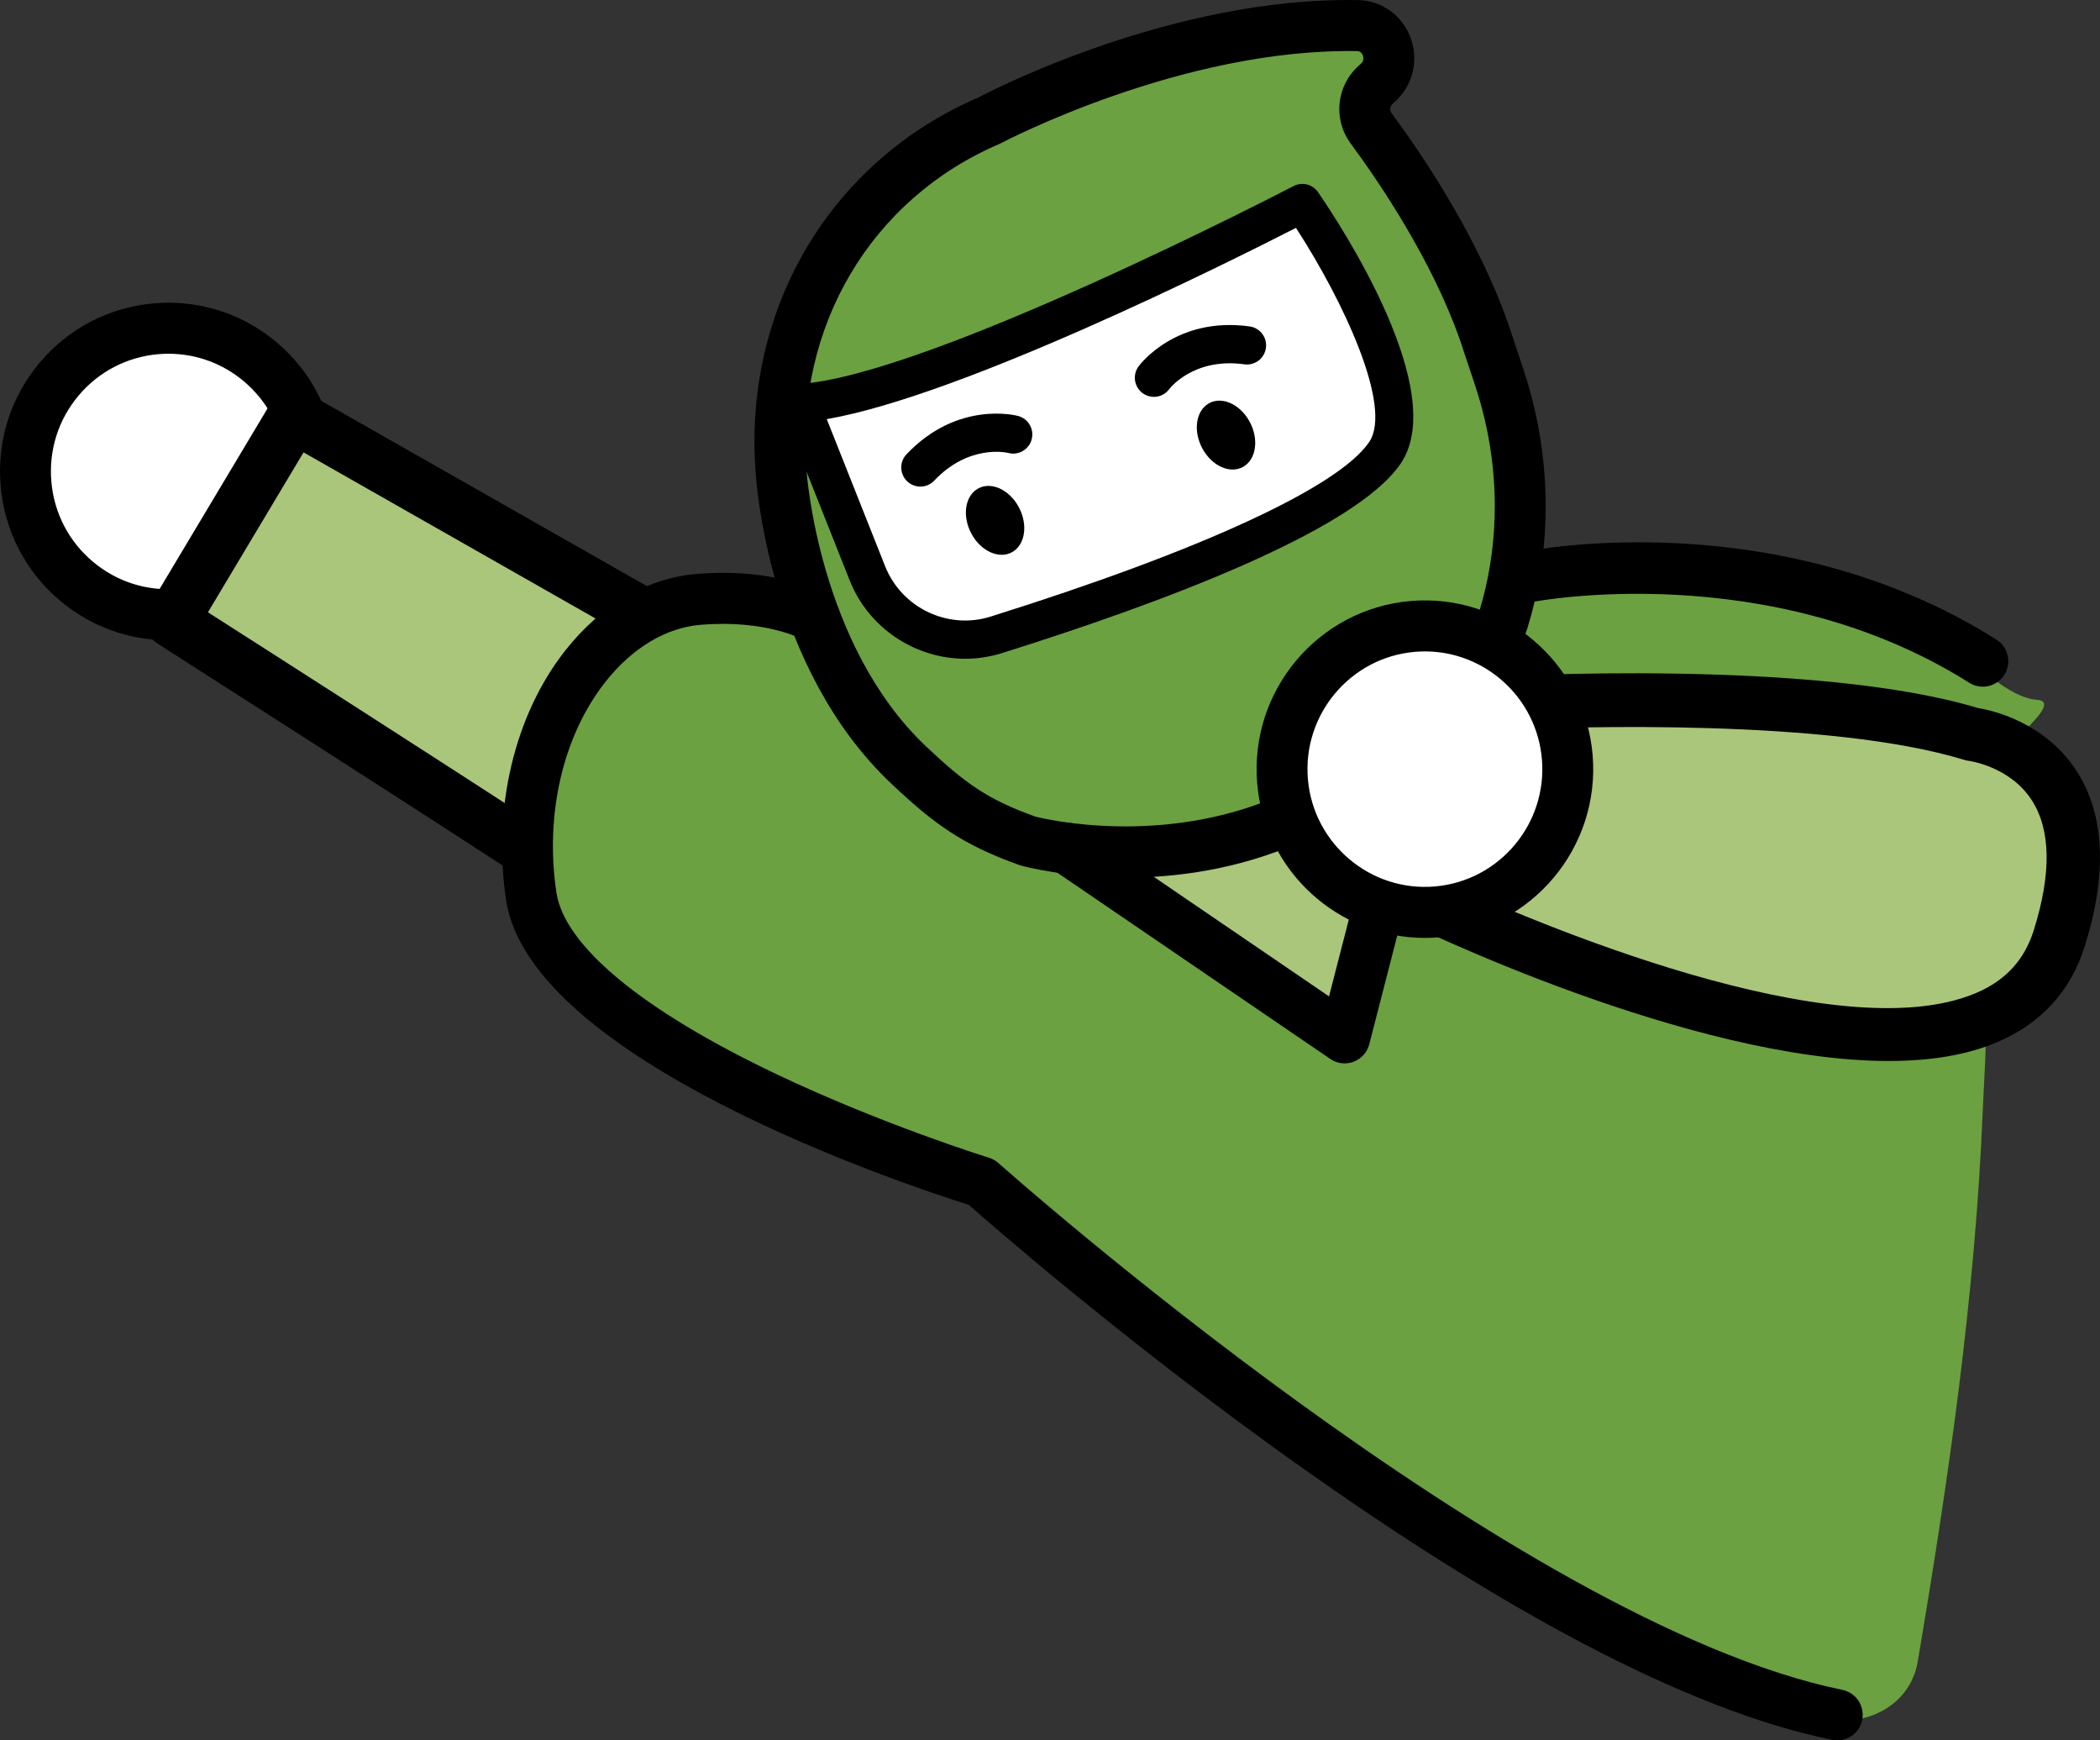 <?xml version="1.0" encoding="UTF-8"?><svg id="_レイヤー_1" xmlns="http://www.w3.org/2000/svg" width="175" height="145" viewBox="0 0 175 145"><rect x="0" y="0" width="175" height="145" fill="#333333" stroke="none"/><defs><style>.cls-1{fill:#fff;}.cls-2{fill:#6ba141;}.cls-3{fill:#aac67a;}</style></defs><ellipse class="cls-1" cx="14.027" cy="39.282" rx="11.905" ry="11.934"/><path d="M14.003,53.342c-3.297,0-6.457-1.152-9.009-3.305C2.128,47.618,.373,44.226,.053,40.484c-.321-3.741,.832-7.384,3.245-10.257,2.412-2.873,5.797-4.632,9.53-4.953,3.731-.318,7.366,.834,10.232,3.253,2.866,2.418,4.621,5.811,4.941,9.553h0c.321,3.741-.832,7.384-3.245,10.257-2.413,2.873-5.797,4.632-9.53,4.953-.409,.035-.817,.053-1.223,.053Zm.041-23.87c-.283,0-.568,.012-.853,.037-2.604,.224-4.966,1.451-6.649,3.456-1.683,2.004-2.487,4.546-2.263,7.156,.223,2.611,1.448,4.978,3.447,6.665,1.999,1.687,4.537,2.495,7.139,2.269,2.604-.224,4.966-1.451,6.649-3.456,1.684-2.004,2.488-4.546,2.264-7.156h0c-.223-2.611-1.448-4.978-3.447-6.665-1.78-1.502-3.986-2.306-6.286-2.306Z"/><path class="cls-3" d="M53.158,50.972l-28.655-16.298-10.198,17.052s19.432,12.402,29.634,19.063"/><path d="M43.938,73.022c-.417,0-.838-.117-1.213-.362-10.076-6.579-29.421-18.927-29.615-19.051-1.018-.649-1.334-1.993-.714-3.03l10.198-17.052c.621-1.039,1.956-1.391,3.008-.793l28.655,16.298c1.069,.608,1.444,1.97,.837,3.042-.606,1.072-1.966,1.447-3.035,.84l-26.765-15.223-7.967,13.322c5.085,3.25,19.562,12.512,27.826,17.909,1.03,.673,1.321,2.055,.65,3.088-.427,.656-1.14,1.014-1.867,1.014Z"/><path class="cls-2" d="M161.306,70.532c-2.755-2.637,12.1-11.959,8.463-12.222-3.968-.287-8.645-7.716-12.623-7.754-3.761-.036-10.213-1.57-13.967-1.336-.456,.028-15.397-1.177-15.869-1.154-1.399-1.629-3.726,16.38-6.387,16.682-11.954,1.355-23.961,1.569-35.938,.406-1.187-.115-2.403,.057-3.554,.438-1.634-1.251-3.303-2.464-4.978-3.636-1.479-1.034-2.985-2.049-4.525-3.008,.303-1.853-.012-3.758-1.334-5.24-2.705-3.031-1.835-2.202-5.923-2.634-4.233-.447-8.861-.536-12.482,2.103-5.56,4.053-8.069,11.852-7.132,18.526,.492,3.51,1.649,6.817,3.621,9.774,2.132,3.197,5.137,5.298,8.355,7.269,5.749,3.52,7.791,2.573,13.611,5.973,3.106,1.815,5.477,2.492,9.008,3.243,1.371,.291,3.502,2.982,5,3.136,19.479,18.357,40.32,34.41,66.561,41.941,3.965,1.138,7.954-.79,8.598-4.602,2.57-15.204,4.786-30.445,5.416-45.871,.276-6.751,1.452-16.89-3.921-22.033Z"/><path class="cls-3" d="M114.386,62.409c-.391-.927-.991-1.707-1.8-2.34-.76-.691-1.629-1.15-2.607-1.378-.956-.403-1.961-.539-3.014-.408-1.943,.256-3.902,1.071-5.16,2.645-1.694-.587-3.608-.653-5.289-.029-.979,.324-1.81,.858-2.493,1.602-.789,.615-1.387,1.391-1.792,2.329-.788,1.867-1.075,4.071-.266,5.997,.772,1.837,2.068,3.454,3.922,4.296,.409,.186,.787,.427,1.178,.645,.918,.654,1.821,1.329,2.654,2.09,.507,.462,.99,.952,1.514,1.395,.565,.478,1.183,.881,1.815,1.264,.54,.567,1.154,1.047,1.898,1.371,.633,.206,1.267,.412,1.9,.618,1.048,.233,3.306,2.931,4.307,2.614,.693-.062,.089-3.032,.659-3.432,.925-.392,1.703-.994,2.334-1.804,1.261-1.638,1.931-3.537,1.783-5.635-.21-2.976-.419-5.952-.629-8.929-.051-1.063-.356-2.032-.915-2.908Z"/><path class="cls-3" d="M123.908,58.644s26.942-1.613,40.427,2.531c0,0,12.195,1.356,7.261,17.022-6.265,19.892-53.988-3.612-53.988-3.612l6.3-15.941Z"/><path d="M157.397,88.398c-16.565,0-39.607-11.236-40.772-11.81-1.041-.513-1.515-1.743-1.087-2.825l6.3-15.941c.318-.806,1.073-1.354,1.936-1.406,1.113-.066,27.29-1.576,41.047,2.574,1.095,.175,5.548,1.123,8.21,5.221,2.37,3.648,2.601,8.579,.687,14.657-1.169,3.712-3.613,6.388-7.264,7.953-2.593,1.112-5.692,1.576-9.058,1.576Zm-36.949-14.941c7.098,3.257,32.653,14.239,44.258,9.262,2.437-1.045,3.996-2.744,4.768-5.192,1.485-4.717,1.436-8.364-.147-10.838-1.812-2.833-5.218-3.292-5.252-3.296-.127-.016-.269-.045-.391-.083-11.224-3.449-32.566-2.762-38.233-2.507l-5.002,12.655Z"/><path class="cls-2" d="M118.597,63.292c7.39-7.964,10.231-20.196,6.326-31.901l-1.242-3.723c-2.474-7.051-7.053-13.771-9.416-16.973-.835-1.131-.668-2.7,.377-3.639l.186-.167c1.819-1.634,.733-4.714-1.709-4.757-15.354-.267-30.681,7.914-30.681,7.914-11.452,4.898-18.342,16.473-17.349,29.248,0,0,.906,15.263,10.637,24.448,3.482,3.287,5.627,4.797,9.936,6.33,0,0,10.881,3.01,21.908-1.885"/><path d="M93.789,73.12c-4.97,0-8.431-.929-8.69-1-.049-.014-.097-.029-.145-.046-4.794-1.706-7.169-3.472-10.68-6.786-10.225-9.653-11.261-25.211-11.3-25.869-1.064-13.688,6.214-25.977,18.552-31.294C82.908,7.4,97.851-.263,113.157,.007c1.972,.034,3.695,1.262,4.388,3.128,.705,1.897,.195,3.992-1.302,5.336l-.186,.167c-.234,.211-.271,.544-.088,.792,2.535,3.434,7.167,10.277,9.712,17.532l1.253,3.754c4.043,12.118,1.443,25.155-6.785,34.022-.797,.859-2.14,.908-2.996,.109-.857-.8-.906-2.144-.109-3.003,7.17-7.727,9.418-19.138,5.868-29.78l-1.242-3.723c-2.35-6.699-6.717-13.141-9.11-16.382-1.489-2.018-1.203-4.806,.667-6.486l.186-.167c.27-.243,.216-.534,.159-.687-.088-.236-.253-.358-.489-.363-14.608-.246-29.5,7.586-29.648,7.665-.054,.029-.109,.055-.165,.079-10.686,4.571-16.993,15.219-16.067,27.129,.011,.181,.996,14.588,9.977,23.066,3.245,3.063,5.121,4.417,9.107,5.844,.861,.218,10.674,2.534,20.424-1.795,1.072-.475,2.323,.009,2.797,1.082,.474,1.073-.009,2.328-1.08,2.804-5.275,2.342-10.485,2.991-14.64,2.991Z"/><path class="cls-1" d="M66.656,33.585c11.171-.66,41.874-16.668,41.874-16.668,0,0,10.573,15.364,6.882,20.808-3.751,5.53-21.818,11.853-32.402,15.171-4.367,1.369-9.035-.871-10.726-5.133l-5.627-14.179Z"/><path d="M80.439,54.885c-4.13,0-8.037-2.51-9.633-6.531l-5.627-14.179c-.189-.475-.138-1.013,.136-1.445s.738-.705,1.248-.735c10.705-.632,40.929-16.332,41.233-16.491,.71-.372,1.587-.153,2.042,.509,1.869,2.716,10.984,16.569,6.888,22.609-3.826,5.642-20.19,11.704-33.243,15.796-1.008,.316-2.034,.467-3.045,.467Zm-11.543-19.967l4.864,12.258c1.376,3.467,5.229,5.312,8.774,4.201,17.512-5.49,29.016-10.792,31.562-14.546,1.989-2.934-2.167-11.798-6.1-17.845-5.615,2.871-27.902,14.016-39.101,15.933Z"/><path d="M165.235,57.214c-.386,0-.776-.106-1.127-.327-16.661-10.508-36.187-6.777-36.383-6.738-1.149,.228-2.264-.518-2.493-1.667-.23-1.15,.513-2.269,1.66-2.5,.863-.174,21.344-4.127,39.474,7.308,.991,.625,1.289,1.937,.665,2.93-.403,.642-1.092,.994-1.796,.994Z"/><path d="M84.889,42.233c.792,1.459,.554,3.143-.532,3.763-1.086,.619-2.608-.061-3.4-1.52-.792-1.459-.554-3.143,.532-3.763s2.608,.061,3.4,1.52Z"/><path d="M104.134,35.129c.792,1.459,.554,3.143-.532,3.763-1.086,.619-2.608-.061-3.4-1.52s-.554-3.143,.532-3.763c1.086-.619,2.608,.061,3.4,1.52Z"/><path d="M96.158,33.066c-.327,0-.657-.101-.941-.31-.707-.522-.858-1.52-.338-2.229,.125-.171,3.143-4.174,9.255-3.331,.87,.12,1.478,.924,1.359,1.796-.12,.872-.92,1.481-1.792,1.362-4.258-.588-6.242,2.036-6.261,2.063-.312,.424-.794,.649-1.282,.649Z"/><path d="M76.695,40.541c-.393,0-.787-.145-1.095-.438-.636-.606-.662-1.615-.057-2.253,4.25-4.483,9.099-3.247,9.304-3.192,.848,.228,1.351,1.102,1.125,1.952-.226,.846-1.091,1.351-1.934,1.131-.164-.04-3.297-.747-6.189,2.305-.312,.33-.732,.496-1.153,.496Z"/><path d="M153.106,145c-.141,0-.283-.014-.426-.043-11.954-2.443-27.772-10.755-47.014-24.707-12.817-9.293-22.961-18.126-24.936-19.867-5.382-1.695-36.544-12.061-38.554-25.382-1.152-7.638,.692-15.416,4.931-20.805,2.959-3.761,6.822-6.024,10.879-6.371,6.806-.584,10.77,1.633,10.936,1.728,1.017,.582,1.37,1.88,.79,2.899-.581,1.019-1.877,1.374-2.892,.791-.014-.007-3.071-1.645-8.473-1.183-2.876,.246-5.685,1.94-7.91,4.768-3.527,4.484-5.048,11.04-4.068,17.538,.672,4.45,7.17,9.817,18.299,15.112,8.897,4.233,17.662,6.954,17.75,6.981,.291,.09,.56,.242,.788,.445,.428,.383,43.102,38.327,70.321,43.889,1.148,.234,1.888,1.357,1.654,2.507-.205,1.007-1.088,1.701-2.075,1.701Z"/><ellipse class="cls-1" cx="118.742" cy="64.082" rx="11.905" ry="11.934"/><path d="M118.732,78.142c-7.196,0-13.337-5.54-13.964-12.857-.661-7.724,5.07-14.547,12.775-15.21,7.702-.661,14.512,5.082,15.174,12.805h0c.661,7.724-5.07,14.547-12.775,15.21-.406,.035-.81,.052-1.21,.052Zm.017-23.869c-.28,0-.561,.012-.844,.037-5.376,.462-9.374,5.223-8.913,10.612,.462,5.389,5.218,9.4,10.587,8.934,5.376-.462,9.373-5.223,8.913-10.612h0c-.438-5.105-4.722-8.971-9.743-8.971Z"/><path d="M112.052,88.596c-.42,0-.836-.125-1.193-.368l-23.17-15.806c-.968-.66-1.219-1.982-.56-2.952,.659-.97,1.977-1.222,2.945-.561l20.679,14.106,1.837-7.133c.293-1.136,1.45-1.821,2.583-1.526,1.134,.293,1.816,1.452,1.523,2.589l-2.59,10.058c-.172,.67-.659,1.214-1.305,1.457-.242,.092-.495,.137-.747,.137Z"/></svg>